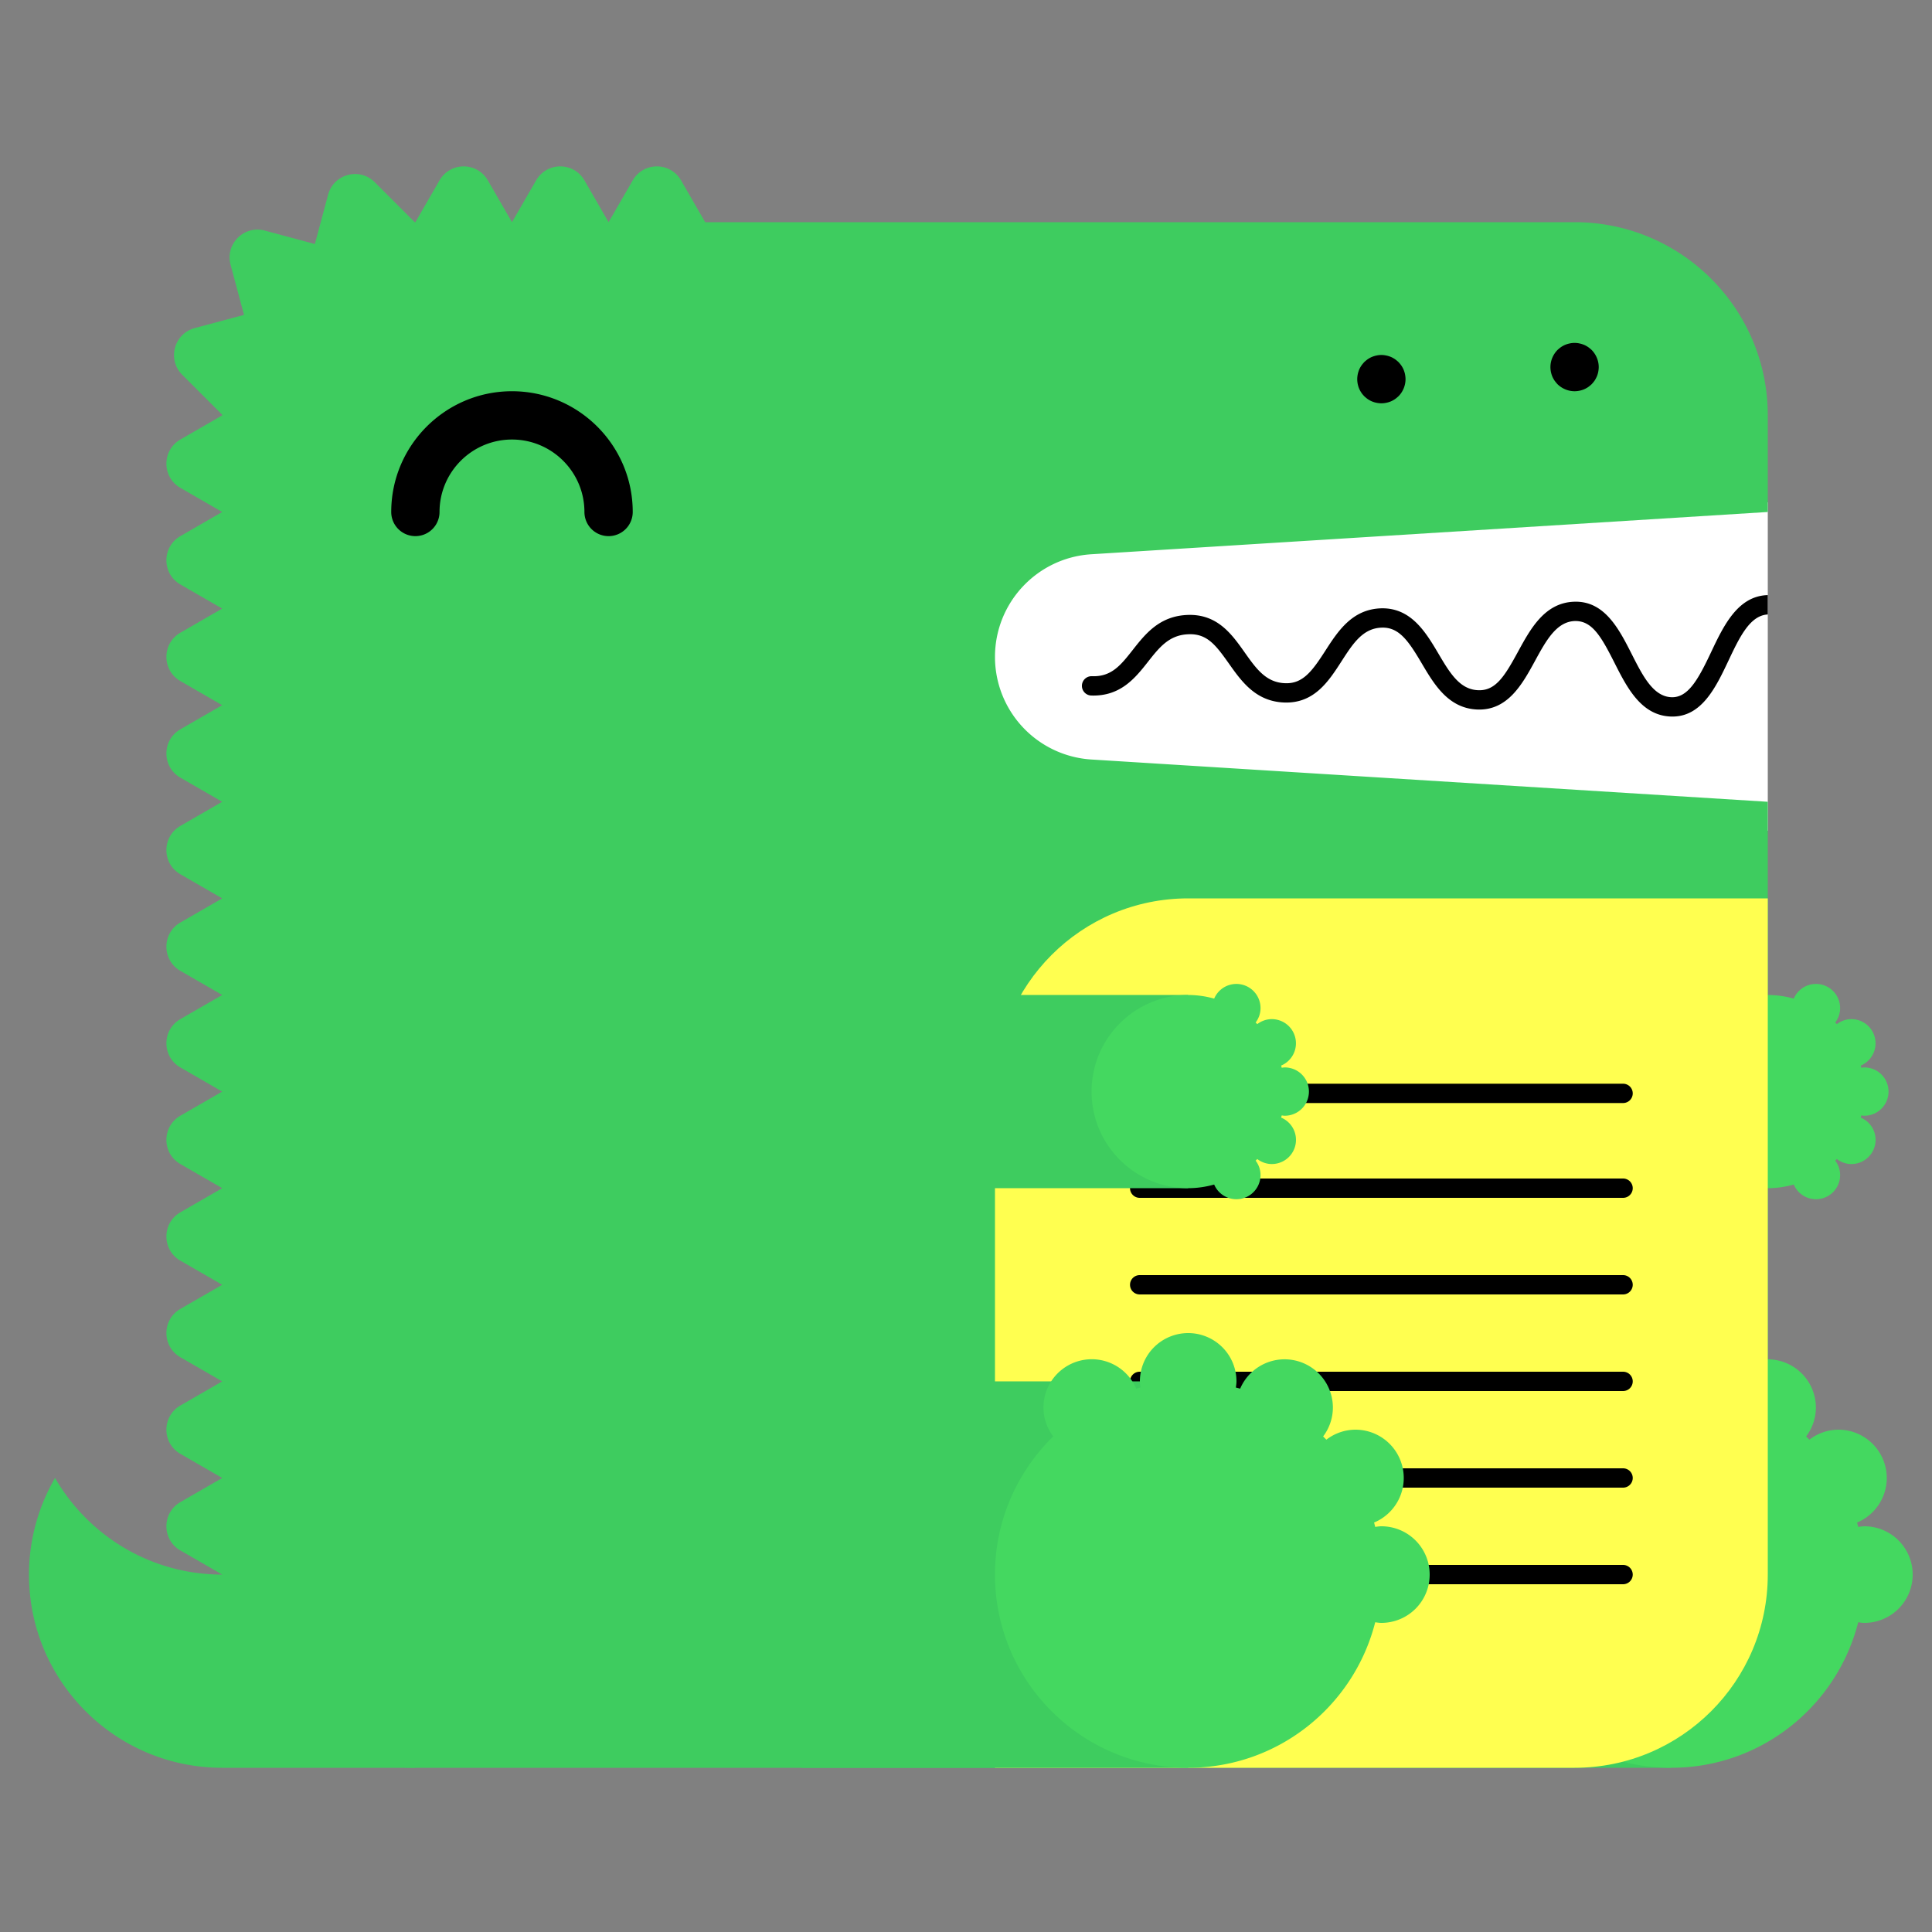 <svg xmlns="http://www.w3.org/2000/svg" width="200" height="200">
    <rect width="100%" height="100%" fill="#808080" stroke="none"/>
    <g fill="none" fill-rule="evenodd">
        <path fill="#fff" d="M99 52h84v34H99z"/>
        <path fill="#3ecc5f" d="M23 163c-7.398 0-13.843-4.027-17.303-10A19.9 19.9 0 0 0 3 163c0 11.046 8.954 20 20 20h20v-20z"/>
        <path fill="#3ecc5f" d="M112.98 57.376 183 53V43c0-11.046-8.954-20-20-20H73l-2.5-4.33c-1.112-1.925-3.889-1.925-5 0L63 23l-2.5-4.33c-1.111-1.925-3.889-1.925-5 0L53 23l-2.5-4.33c-1.111-1.925-3.889-1.925-5 0L43 23l-.065.003-4.142-4.141c-1.57-1.571-4.252-.853-4.828 1.294l-1.369 5.104-5.192-1.392c-2.148-.575-4.111 1.389-3.535 3.536l1.39 5.193-5.102 1.367c-2.148.576-2.867 3.259-1.296 4.83l4.142 4.142L23 43l-4.33 2.5c-1.925 1.111-1.925 3.889 0 5L23 53l-4.33 2.5c-1.925 1.111-1.925 3.889 0 5L23 63l-4.33 2.5c-1.925 1.111-1.925 3.889 0 5L23 73l-4.33 2.5c-1.925 1.111-1.925 3.889 0 5L23 83l-4.33 2.5c-1.925 1.111-1.925 3.889 0 5L23 93l-4.33 2.5c-1.925 1.111-1.925 3.889 0 5L23 103l-4.33 2.5c-1.925 1.111-1.925 3.889 0 5L23 113l-4.33 2.5c-1.925 1.111-1.925 3.889 0 5L23 123l-4.33 2.5c-1.925 1.111-1.925 3.889 0 5L23 133l-4.33 2.5c-1.925 1.111-1.925 3.889 0 5L23 143l-4.33 2.5c-1.925 1.111-1.925 3.889 0 5L23 153l-4.33 2.5c-1.925 1.111-1.925 3.889 0 5L23 163c0 11.046 8.954 20 20 20h120c11.046 0 20-8.954 20-20V83l-70.02-4.376A10.645 10.645 0 0 1 103 68c0-5.621 4.37-10.273 9.98-10.624"/>
        <path fill="#3ecc5f" d="M143 183h30v-40h-30z"/>
        <path fill="#44d860" d="M193 158c-.219 0-.428.037-.639.064q-.055-.225-.116-.451A5 5 0 0 0 190.32 148a4.96 4.96 0 0 0-3.016 1.036 27 27 0 0 0-.335-.336 4.96 4.96 0 0 0 1.011-2.987 5 5 0 0 0-9.599-1.959c-.148-.042-.297-.077-.445-.115.027-.211.064-.42.064-.639a5 5 0 0 0-5-5 5 5 0 0 0-5 5c0 .219.037.428.064.639-.148.038-.297.073-.445.115a4.998 4.998 0 0 0-9.599 1.959c0 1.125.384 2.151 1.011 2.987-3.717 3.632-6.031 8.693-6.031 14.3 0 11.046 8.954 20 20 20 9.339 0 17.16-6.41 19.361-15.064.211.027.42.064.639.064a5 5 0 0 0 5-5 5 5 0 0 0-5-5"/>
        <path fill="#3ecc5f" d="M153 123h30v-20h-30z"/>
        <path fill="#44d860" d="M193 115.5a2.5 2.5 0 1 0 0-5c-.109 0-.214.019-.319.032q-.028-.113-.058-.225a2.501 2.501 0 0 0-.963-4.807c-.569 0-1.088.197-1.508.518a7 7 0 0 0-.168-.168c.314-.417.506-.931.506-1.494a2.5 2.5 0 0 0-4.8-.979A10 10 0 0 0 183 103c-5.522 0-10 4.478-10 10s4.478 10 10 10c.934 0 1.833-.138 2.69-.377a2.5 2.5 0 0 0 4.8-.979c0-.563-.192-1.077-.506-1.494q.085-.083.168-.168c.42.321.939.518 1.508.518a2.5 2.5 0 0 0 .963-4.807q.03-.112.058-.225c.105.013.21.032.319.032"/>
        <path fill="#000" d="M63 55.5a2.5 2.5 0 0 1-2.5-2.5c0-4.136-3.364-7.5-7.5-7.5s-7.5 3.364-7.5 7.5a2.5 2.5 0 1 1-5 0c0-6.893 5.607-12.5 12.5-12.5S65.5 46.107 65.5 53a2.5 2.5 0 0 1-2.5 2.5"/>
        <path fill="#ffff50" d="M103 183h60c11.046 0 20-8.954 20-20V93h-60c-11.046 0-20 8.954-20 20z"/>
        <path fill="#000" d="M168.02 124h-50.04a1 1 0 1 1 0-2h50.04a1 1 0 1 1 0 2m0 20h-50.04a1 1 0 1 1 0-2h50.04a1 1 0 1 1 0 2m0 20h-50.04a1 1 0 1 1 0-2h50.04a1 1 0 1 1 0 2m0-49.814h-50.04a1 1 0 1 1 0-2h50.04a1 1 0 1 1 0 2m0 19.814h-50.04a1 1 0 1 1 0-2h50.04a1 1 0 1 1 0 2m0 20h-50.04a1 1 0 1 1 0-2h50.04a1 1 0 1 1 0 2M183 61.611c-.012 0-.022-.006-.034-.005-3.09.105-4.552 3.196-5.842 5.923-1.346 2.85-2.387 4.703-4.093 4.647-1.889-.068-2.969-2.202-4.113-4.46-1.314-2.594-2.814-5.536-5.963-5.426-3.046.104-4.513 2.794-5.807 5.167-1.377 2.528-2.314 4.065-4.121 3.994-1.927-.07-2.951-1.805-4.136-3.813-1.321-2.236-2.848-4.75-5.936-4.664-2.994.103-4.465 2.385-5.763 4.4-1.373 2.13-2.335 3.428-4.165 3.351-1.973-.07-2.992-1.51-4.171-3.177-1.324-1.873-2.816-3.993-5.895-3.89-2.928.1-4.399 1.97-5.696 3.618-1.232 1.564-2.194 2.802-4.229 2.724a1 1 0 0 0-.072 2c3.017.101 4.545-1.8 5.872-3.487 1.177-1.496 2.193-2.787 4.193-2.855 1.926-.082 2.829 1.115 4.195 3.045 1.297 1.834 2.769 3.914 5.731 4.021 3.103.104 4.596-2.215 5.918-4.267 1.182-1.834 2.202-3.417 4.15-3.484 1.793-.067 2.769 1.35 4.145 3.681 1.297 2.197 2.766 4.686 5.787 4.796 3.125.108 4.634-2.62 5.949-5.035 1.139-2.088 2.214-4.06 4.119-4.126 1.793-.042 2.728 1.595 4.111 4.33 1.292 2.553 2.757 5.445 5.825 5.556l.169.003c3.064 0 4.518-3.075 5.805-5.794 1.139-2.41 2.217-4.68 4.067-4.773z"/>
        <path fill="#3ecc5f" d="M83 183h40v-40H83z"/>
        <path fill="#44d860" d="M143 158c-.219 0-.428.037-.639.064-.038-.15-.074-.301-.116-.451A5 5 0 0 0 140.32 148a4.96 4.96 0 0 0-3.016 1.036 27 27 0 0 0-.335-.336 4.96 4.96 0 0 0 1.011-2.987 5 5 0 0 0-9.599-1.959c-.148-.042-.297-.077-.445-.115.027-.211.064-.42.064-.639a5 5 0 0 0-5-5 5 5 0 0 0-5 5c0 .219.037.428.064.639-.148.038-.297.073-.445.115a4.998 4.998 0 0 0-9.599 1.959c0 1.125.384 2.151 1.011 2.987-3.717 3.632-6.031 8.693-6.031 14.3 0 11.046 8.954 20 20 20 9.339 0 17.16-6.41 19.361-15.064.211.027.42.064.639.064a5 5 0 0 0 5-5 5 5 0 0 0-5-5"/>
        <path fill="#3ecc5f" d="M83 123h40v-20H83z"/>
        <path fill="#44d860" d="M133 115.5a2.5 2.5 0 1 0 0-5c-.109 0-.214.019-.319.032q-.028-.113-.058-.225a2.501 2.501 0 0 0-.963-4.807c-.569 0-1.088.197-1.508.518a7 7 0 0 0-.168-.168c.314-.417.506-.931.506-1.494a2.5 2.5 0 0 0-4.8-.979A10 10 0 0 0 123 103c-5.522 0-10 4.478-10 10s4.478 10 10 10c.934 0 1.833-.138 2.69-.377a2.5 2.5 0 0 0 4.8-.979c0-.563-.192-1.077-.506-1.494q.085-.083.168-.168c.42.321.939.518 1.508.518a2.5 2.5 0 0 0 .963-4.807q.03-.112.058-.225c.105.013.21.032.319.032"/>
        <path fill="#000" d="M143 41.75c-.16 0-.33-.02-.49-.05a2.5 2.5 0 0 1-.47-.14c-.15-.06-.29-.14-.431-.23-.13-.09-.259-.2-.38-.31-.109-.12-.219-.24-.309-.38s-.17-.28-.231-.43a2.6 2.6 0 0 1-.189-.96c0-.16.02-.33.05-.49s.08-.31.139-.47c.061-.15.141-.29.231-.43.09-.13.2-.26.309-.38.121-.11.25-.22.38-.31.141-.09.281-.17.431-.23s.31-.11.47-.14c.32-.07.65-.07.98 0 .159.03.32.08.47.14s.29.14.43.23c.13.09.259.2.38.31.11.12.22.25.31.38.09.14.17.28.23.43.06.16.11.31.14.47.029.16.05.33.05.49 0 .66-.271 1.31-.73 1.77-.121.11-.25.22-.38.31-.14.09-.281.17-.43.23a2.6 2.6 0 0 1-.96.19m20-1.25c-.66 0-1.3-.27-1.771-.73a4 4 0 0 1-.309-.38c-.09-.14-.17-.28-.231-.43a2.6 2.6 0 0 1-.189-.96c0-.66.27-1.3.729-1.77.121-.11.25-.22.38-.31.141-.09.281-.17.431-.23s.31-.11.47-.14c.32-.07.66-.07.98 0 .159.03.32.08.47.14s.29.14.43.23c.13.09.259.2.38.31.459.47.73 1.11.73 1.77 0 .16-.021.33-.05.49s-.08.32-.14.47c-.07.15-.14.29-.23.43-.09.13-.2.26-.31.38-.121.11-.25.22-.38.31-.14.09-.281.17-.43.23a2.6 2.6 0 0 1-.96.19"/>
    </g>
</svg>
